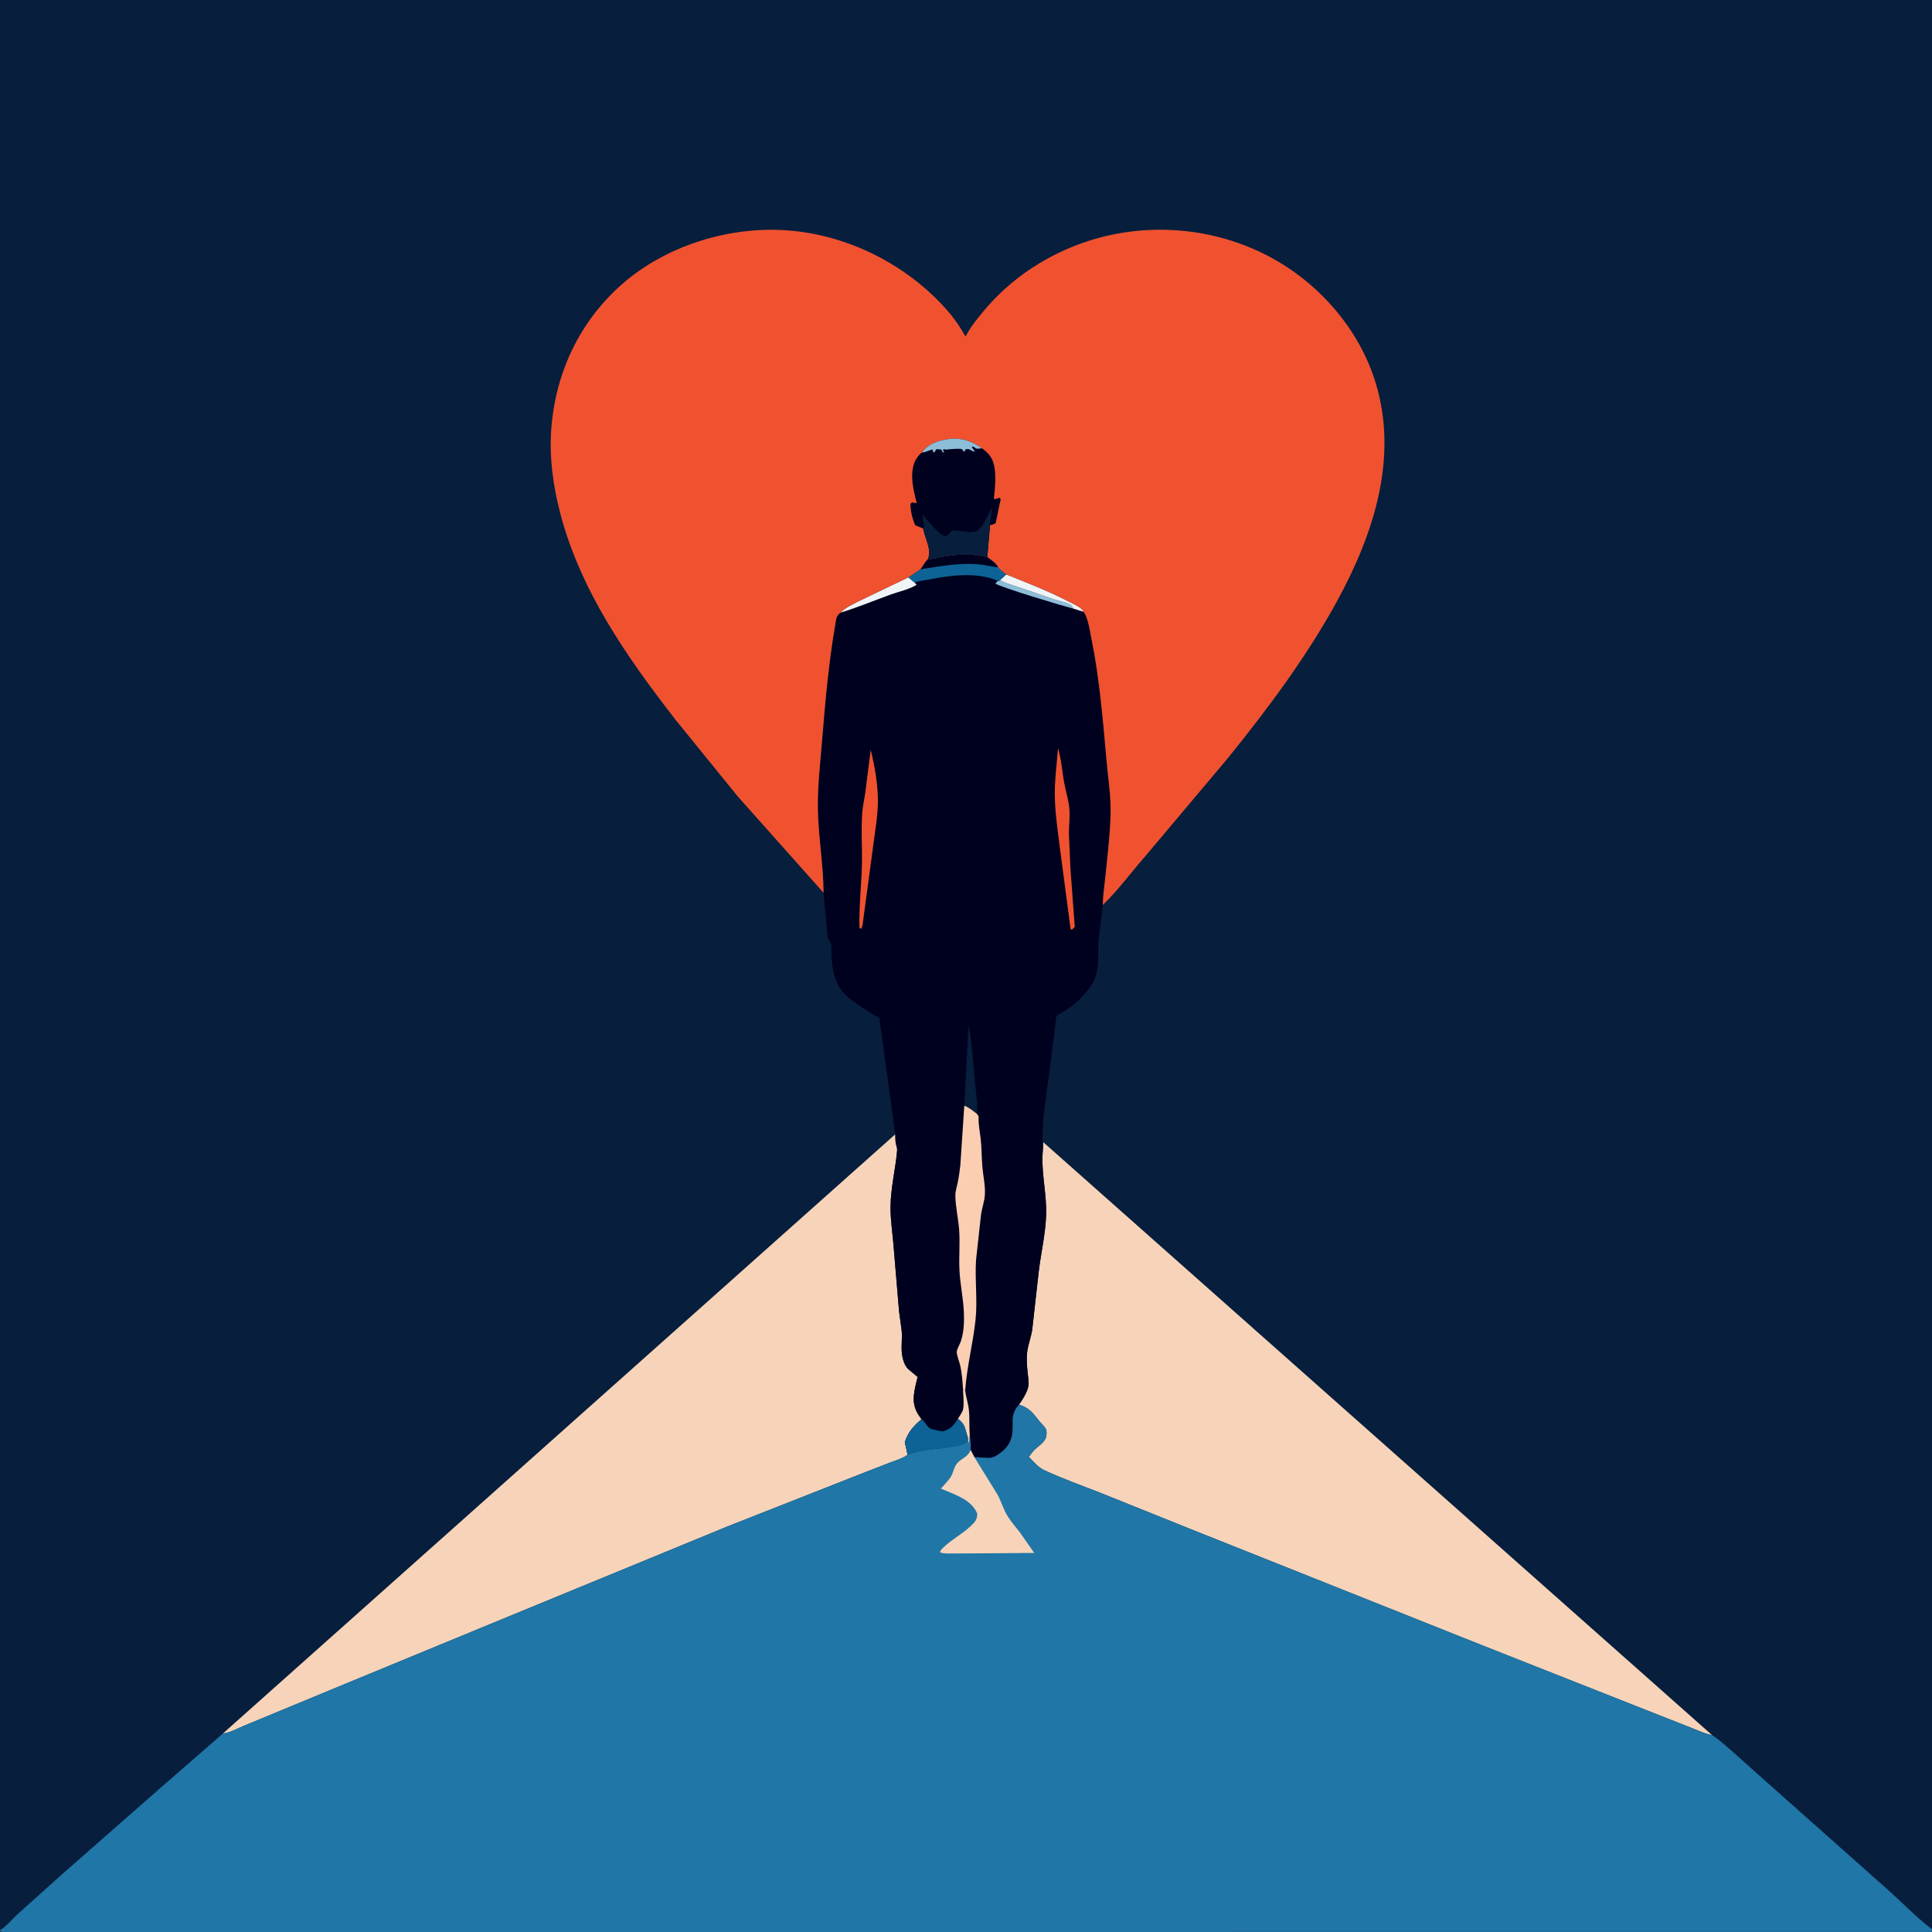 <svg version="1.1" xmlns="http://www.w3.org/2000/svg" style="display: block;" viewBox="0 0 2048 2048" width="1024" height="1024">
<rect x="0" y="0" width="2048" height="2048" fill="#333333" stroke="none"/>
<path transform="translate(0,0)" fill="rgb(7,30,61)" d="M 0 2046 L -0 -0 L 2048 0 L 2048 2045 L 2047.45 2047.95 L 460.781 2048 L 103.011 2048 L 24.937 2048 L 8.396 2048 C 6.801 2048 3.425 2048.39 2 2048 C 1.418 2047.84 0.979 2047.35 0.469 2047.03 L 0 2046 z"/>
<path transform="translate(0,0)" fill="rgb(247,212,185)" d="M 949.056 1202.37 C 949.169 1205.5 949.063 1208.95 949.58 1212.03 C 950.041 1214.77 951.247 1216.52 950.988 1219.5 C 949.252 1239.53 944.164 1259.02 944.003 1279.35 C 943.898 1292.52 945.908 1305.42 947.02 1318.5 L 953.063 1390.31 L 955.812 1410.48 C 956.693 1419.36 954.858 1428.21 956.376 1437.12 C 957.195 1441.92 959.097 1447.82 962.713 1451.28 L 972.679 1459.62 C 969.417 1473.85 965.001 1486.02 973.36 1499.45 L 976.832 1504.46 C 968.348 1511.88 962.773 1517.78 959.183 1528.77 L 962.134 1542.16 C 956.446 1546.07 949.7 1548.03 943.286 1550.45 L 914.097 1561.78 L 770.85 1618.2 L 516.886 1722.7 L 355.04 1789.46 L 258.345 1829.49 C 252.542 1831.77 242.542 1837.42 236.434 1837.45 L 949.056 1202.37 z"/>
<path transform="translate(0,0)" fill="rgb(247,212,185)" d="M 1105.08 1225.07 C 1105.78 1220.18 1106.05 1215.76 1105.95 1210.82 L 1814.89 1839.31 C 1807.1 1837.82 1799.54 1834.22 1792.19 1831.3 L 1754.36 1816.42 L 1572.92 1744.78 L 1259.85 1619.99 L 1168 1583.06 C 1147.6 1575 1126.84 1567.67 1106.92 1558.45 C 1100.56 1555.5 1095.49 1549.31 1090.58 1544.37 C 1092.78 1541.43 1095.01 1538.28 1097.73 1535.79 C 1101.51 1532.32 1106.41 1529.41 1108.47 1524.5 C 1109.57 1521.88 1109.89 1517.09 1108.49 1514.51 C 1106.91 1511.61 1103.89 1509.09 1101.81 1506.5 C 1094.71 1497.67 1091.53 1492.64 1080.23 1488.93 C 1084.03 1483.62 1089.16 1475.47 1090.19 1468.97 C 1090.85 1464.85 1089.84 1460.03 1089.42 1455.89 C 1088.68 1448.42 1087.91 1440.73 1088.84 1433.25 C 1089.83 1425.29 1092.91 1417.64 1094.17 1409.67 L 1101.26 1346.57 C 1103.71 1327.16 1108.24 1307.77 1108.93 1288.19 C 1109.69 1266.96 1104.33 1246.14 1105.08 1225.07 z"/>
<path transform="translate(0,0)" fill="rgb(0,1,31)" d="M 983.431 592.974 C 988.909 592.649 994.141 590.942 999.537 590.02 C 1015.3 587.327 1030.96 586.705 1046.6 590.484 C 1050.32 593.273 1056.65 597.13 1058.15 601.636 C 1060.82 604.325 1063.61 606.591 1066.62 608.893 C 1088.96 617.743 1110.82 626.306 1132.24 637.326 C 1136.77 639.655 1146.39 643.537 1148.61 648.255 L 1148.76 648.557 C 1153.78 656.18 1155.23 668.476 1157.06 677.5 C 1165.74 720.263 1169.15 763.921 1173.07 807.323 C 1174.67 825.151 1177.61 843.2 1177.28 861.108 C 1176.85 884.041 1173.99 906.913 1171.69 929.715 C 1170.71 939.469 1169.07 949.478 1169.01 959.268 L 1164.33 999.51 C 1163.94 1010.14 1164.87 1022.62 1162.05 1032.89 C 1159.01 1043.94 1149.64 1054.45 1141.44 1061.99 C 1135.11 1067.8 1127.38 1072.72 1119.88 1076.89 L 1111.67 1141.7 C 1108.72 1163.61 1104.64 1187.01 1105.08 1209.17 C 1105.19 1214.47 1104.44 1219.8 1105.08 1225.07 C 1104.33 1246.14 1109.69 1266.96 1108.93 1288.19 C 1108.24 1307.77 1103.71 1327.16 1101.26 1346.57 L 1094.17 1409.67 C 1092.91 1417.64 1089.83 1425.29 1088.84 1433.25 C 1087.91 1440.73 1088.68 1448.42 1089.42 1455.89 C 1089.84 1460.03 1090.85 1464.85 1090.19 1468.97 C 1089.16 1475.47 1084.03 1483.62 1080.23 1488.93 C 1069.69 1500.56 1075.34 1508.63 1072.68 1521.72 C 1071.05 1529.74 1066.98 1535.34 1060.48 1540.15 C 1056.25 1543.28 1053.04 1545.26 1047.67 1545.5 L 1032.83 1544.59 L 1028.94 1537.07 C 1029.09 1531.75 1028.98 1527.04 1028.01 1521.77 L 1027.5 1529.59 L 1026.45 1529 L 1025.89 1523.47 L 1024.5 1528.83 C 1018.51 1532.27 1011.39 1533.31 1004.62 1534.33 C 990.25 1536.49 975.707 1536.41 962.134 1542.16 L 959.183 1528.77 C 962.773 1517.78 968.348 1511.88 976.832 1504.46 L 973.36 1499.45 C 965.001 1486.02 969.417 1473.85 972.679 1459.62 L 962.713 1451.28 C 959.097 1447.82 957.195 1441.92 956.376 1437.12 C 954.858 1428.21 956.693 1419.36 955.812 1410.48 L 953.063 1390.31 L 947.02 1318.5 C 945.908 1305.42 943.898 1292.52 944.003 1279.35 C 944.164 1259.02 949.252 1239.53 950.988 1219.5 C 951.247 1216.52 950.041 1214.77 949.58 1212.03 C 949.063 1208.95 949.169 1205.5 949.056 1202.37 L 932.143 1078.92 L 931.341 1078.59 C 925.927 1076.2 921.296 1072.44 916.28 1069.35 C 906.732 1063.46 896.385 1056.52 890.071 1046.98 C 884.194 1038.1 882.413 1025.89 881.402 1015.44 C 880.93 1010.55 882.23 1003.19 880.314 998.793 L 879.71 997.511 L 878.914 997.153 C 876.844 994.041 877.161 989.517 876.648 985.807 L 873.021 946.416 C 872.842 916.544 867.358 886.655 866.981 856.74 C 866.682 833.081 869.469 808.866 871.408 785.281 C 874.823 743.749 878.354 702.909 885.458 661.779 C 886.369 656.508 886.392 652.663 890.939 649.465 C 895.589 644.31 903.494 640.852 909.553 637.605 L 962.943 611.987 L 975.48 603.589 C 978.349 600.313 980.126 595.759 983.431 592.974 z"/>
<path transform="translate(0,0)" fill="rgb(247,212,185)" d="M 1020.86 1472.68 L 1023.14 1473.94 C 1023.95 1481.01 1026.42 1487.98 1027.09 1494.82 C 1027.96 1503.66 1027.25 1512.8 1028.01 1521.77 L 1027.5 1529.59 L 1026.45 1529 L 1025.89 1523.47 C 1022.52 1513.99 1023.9 1510.65 1015.45 1503.97 C 1017.09 1501.2 1020.07 1497.29 1020.83 1494.19 C 1022.26 1488.34 1020.94 1478.88 1020.86 1472.68 z"/>
<path transform="translate(0,0)" fill="rgb(140,190,216)" d="M 1057.88 615.716 L 1058.91 615.913 L 1060.23 614.77 C 1065.66 618.516 1072.78 619.907 1078.95 622.133 L 1118.26 635.594 C 1121.97 636.777 1133.78 639.335 1135.96 642 C 1136.74 642.958 1137.22 644.131 1137.85 645.197 C 1127.58 642.602 1059.14 622.188 1055.1 618.5 L 1057.88 615.716 z"/>
<path transform="translate(0,0)" fill="rgb(240,244,246)" d="M 1066.62 608.893 C 1088.96 617.743 1110.82 626.306 1132.24 637.326 C 1136.77 639.655 1146.39 643.537 1148.61 648.255 L 1148.76 648.557 L 1137.85 645.197 C 1137.22 644.131 1136.74 642.958 1135.96 642 C 1133.78 639.335 1121.97 636.777 1118.26 635.594 L 1078.95 622.133 C 1072.78 619.907 1065.66 618.516 1060.23 614.77 L 1066.62 608.893 z"/>
<path transform="translate(0,0)" fill="rgb(240,244,246)" d="M 890.939 649.465 C 895.589 644.31 903.494 640.852 909.553 637.605 L 962.943 611.987 L 970.118 618.1 L 971.588 619.977 C 963.283 625.005 953.282 626.917 944.175 630.219 C 926.42 636.656 909.03 643.946 890.939 649.465 z"/>
<path transform="translate(0,0)" fill="rgb(7,30,61)" d="M 1022.19 1172.09 L 1026.72 1086.16 C 1030.45 1106.87 1031.88 1128.03 1033.73 1148.98 C 1034.62 1159.06 1036.78 1170.67 1035.55 1180.73 C 1031.3 1177.47 1027.28 1173.95 1022.19 1172.09 z"/>
<path transform="translate(0,0)" fill="rgb(13,99,149)" d="M 1015.45 1503.97 C 1023.9 1510.65 1022.52 1513.99 1025.89 1523.47 L 1024.5 1528.83 C 1018.51 1532.27 1011.39 1533.31 1004.62 1534.33 C 990.25 1536.49 975.707 1536.41 962.134 1542.16 L 959.183 1528.77 C 962.773 1517.78 968.348 1511.88 976.832 1504.46 C 981.047 1506.88 982.831 1514.06 988.255 1515.13 L 998.88 1517.38 C 1007.68 1515.11 1010.84 1511.37 1015.45 1503.97 z"/>
<path transform="translate(0,0)" fill="rgb(240,82,48)" d="M 1121.52 793.004 C 1125.02 804.307 1125.8 817.304 1127.93 829 C 1129.76 839.11 1133.46 850.324 1133.77 860.5 C 1133.99 868.219 1133.08 876.194 1133.08 883.981 L 1134.65 919.906 L 1139.3 982.5 L 1136.5 985.391 L 1134.9 984.951 L 1123.88 901.567 C 1121.59 882.6 1118.5 863.358 1118.13 844.237 C 1117.81 827.355 1120.29 809.86 1121.52 793.004 z"/>
<path transform="translate(0,0)" fill="rgb(240,82,48)" d="M 922.989 794.827 C 927.186 812.008 930.607 831.295 930.624 848.987 C 930.638 863.392 927.976 878.724 926.096 893 L 914.314 980.771 C 913.949 982.552 913.664 983.193 912.761 984.693 L 911.071 983.5 C 910.467 961.568 913.072 939.451 913.659 917.5 C 914.161 898.699 912.522 878.988 914.11 860.347 C 914.682 853.629 916.36 846.717 917.285 840 L 922.989 794.827 z"/>
<path transform="translate(0,0)" fill="rgb(13,99,149)" d="M 983.431 592.974 C 988.909 592.649 994.141 590.942 999.537 590.02 C 1015.3 587.327 1030.96 586.705 1046.6 590.484 C 1050.32 593.273 1056.65 597.13 1058.15 601.636 C 1060.82 604.325 1063.61 606.591 1066.62 608.893 L 1060.23 614.77 L 1058.91 615.913 L 1057.88 615.716 C 1035.33 606.073 1007.63 609.734 984.37 614.381 C 979.872 615.279 974.987 615.541 970.687 617.112 L 970.118 618.1 L 962.943 611.987 L 975.48 603.589 C 978.349 600.313 980.126 595.759 983.431 592.974 z"/>
<path transform="translate(0,0)" fill="rgb(0,1,31)" d="M 983.431 592.974 C 988.909 592.649 994.141 590.942 999.537 590.02 C 1015.3 587.327 1030.96 586.705 1046.6 590.484 C 1050.32 593.273 1056.65 597.13 1058.15 601.636 C 1050.71 600.457 1042.92 598.515 1035.43 598.052 C 1014.56 596.761 995.889 600.341 975.48 603.589 C 978.349 600.313 980.126 595.759 983.431 592.974 z"/>
<path transform="translate(0,0)" fill="rgb(251,206,178)" d="M 1022.19 1172.09 C 1027.28 1173.95 1031.3 1177.47 1035.55 1180.73 C 1036.47 1182.06 1037.48 1182.81 1037.4 1184.46 C 1037.04 1191.82 1038.64 1199.33 1039.5 1206.63 C 1040.68 1216.64 1040.49 1226.62 1041.32 1236.6 C 1042.13 1246.24 1044.65 1257.03 1044 1266.62 C 1043.54 1273.37 1041.05 1280.29 1039.98 1287.03 L 1034.68 1335.32 C 1033.2 1356.65 1036.38 1378.14 1034.09 1399.31 C 1031.37 1424.39 1024.95 1448.61 1023.14 1473.94 L 1020.86 1472.68 C 1020.28 1464.32 1019.73 1456.06 1017.97 1447.85 C 1017.17 1444.13 1013.85 1436.04 1014.24 1432.72 C 1014.62 1429.51 1017.45 1425.11 1018.5 1421.93 C 1021.77 1412.05 1022.2 1401.46 1021.76 1391.17 C 1021.11 1375.98 1017.72 1361.05 1017.04 1345.99 C 1016.39 1331.8 1017.79 1317.43 1016.69 1303.26 C 1015.78 1291.44 1012.83 1279.03 1012.72 1267.29 C 1012.68 1262.93 1014.28 1258.07 1015.17 1253.8 C 1016.44 1247.64 1017.33 1241.24 1018.02 1234.98 L 1022.19 1172.09 z"/>
<path transform="translate(0,0)" fill="rgb(240,82,48)" d="M 873.021 946.416 L 781.957 844.146 L 716.1 762.99 C 664.292 696.247 614.499 625.112 593.353 542.031 C 586.346 514.5 582.384 485.681 584.219 457.228 C 588.119 396.751 613.517 341.647 659.303 301.334 C 705.627 260.547 772.268 239.902 833.482 244.116 C 898.406 248.585 961.601 280.445 1004.39 329.321 C 1011.79 337.771 1018.05 347.04 1023.56 356.814 L 1024.05 355.82 C 1028.69 346.763 1035.62 338.28 1042.08 330.443 C 1071.46 294.782 1111.73 268.564 1155.76 254.785 C 1218.22 235.239 1287.57 241.313 1345.45 271.968 C 1398.1 299.857 1441.13 348.995 1458.44 406.443 C 1482.24 485.455 1456.3 565.445 1418.34 635.384 C 1385.69 695.534 1343.91 751.402 1300.9 804.477 L 1214.2 907.456 C 1199.22 924.424 1185.36 943.691 1169.01 959.268 C 1169.07 949.478 1170.71 939.469 1171.69 929.715 C 1173.99 906.913 1176.85 884.041 1177.28 861.108 C 1177.61 843.2 1174.67 825.151 1173.07 807.323 C 1169.15 763.921 1165.74 720.263 1157.06 677.5 C 1155.23 668.476 1153.78 656.18 1148.76 648.557 L 1148.61 648.255 C 1146.39 643.537 1136.77 639.655 1132.24 637.326 C 1110.82 626.306 1088.96 617.743 1066.62 608.893 C 1063.61 606.591 1060.82 604.325 1058.15 601.636 C 1056.65 597.13 1050.32 593.273 1046.6 590.484 C 1030.96 586.705 1015.3 587.327 999.537 590.02 C 994.141 590.942 988.909 592.649 983.431 592.974 C 980.126 595.759 978.349 600.313 975.48 603.589 L 962.943 611.987 L 909.553 637.605 C 903.494 640.852 895.589 644.31 890.939 649.465 C 886.392 652.663 886.369 656.508 885.458 661.779 C 878.354 702.909 874.823 743.749 871.408 785.281 C 869.469 808.866 866.682 833.081 866.981 856.74 C 867.358 886.655 872.842 916.544 873.021 946.416 z"/>
<path transform="translate(0,0)" fill="rgb(0,1,31)" d="M 977.264 479.587 C 983.737 470.73 993.375 467.434 1003.83 465.69 C 1017.6 463.392 1029.85 467.085 1040.95 475.182 C 1049.2 481.306 1052.94 486.507 1054.43 496.968 C 1055.92 507.441 1054.69 518.494 1053.5 528.943 C 1056.09 529.008 1057.1 528.5 1059.5 527.61 L 1060.8 529 L 1055.5 554.534 C 1053.45 555.789 1051.84 556.239 1049.49 556.709 L 1046.6 590.484 C 1030.96 586.705 1015.3 587.327 999.537 590.02 C 994.141 590.942 988.909 592.649 983.431 592.974 C 988.099 583.529 981.04 571.808 978.982 562.128 L 978.616 560.35 C 975.818 558.695 972.794 558.337 970.012 556.5 C 967.206 550.005 964.997 541.1 965.135 534 C 968.572 530.641 968.018 534.329 971.638 533 C 969.032 522.241 966.075 510.793 967.172 499.647 C 967.974 491.505 970.898 484.802 977.264 479.587 z"/>
<path transform="translate(0,0)" fill="rgb(140,190,216)" d="M 977.264 479.587 C 983.737 470.73 993.375 467.434 1003.83 465.69 C 1017.6 463.392 1029.85 467.085 1040.95 475.182 C 1039.42 475.29 1036.81 475.851 1035.38 475.573 C 1033.33 475.172 1032.03 472.363 1030.11 474 L 1033.5 478.768 C 1031.6 478.888 1030.29 477.706 1028.62 476.857 C 1026.35 475.703 1025.55 475.848 1023.19 476.5 L 1022.5 478.769 C 1020.22 478.243 1021.05 477.018 1019.5 476.11 C 1017.99 475.226 1006.76 476.064 1004.46 476.447 C 1002.82 476.722 1002.06 476.58 1000.5 476.091 L 999.678 477 L 1000.78 479.5 L 999.5 479.687 L 997.743 476.463 L 992.5 476.14 L 990.537 479.5 L 989.371 479.5 L 988.5 476.485 C 985.029 477.059 980.335 479.885 977.264 479.587 z"/>
<path transform="translate(0,0)" fill="rgb(7,30,61)" d="M 978.616 560.35 C 979.985 556.703 978.24 548.843 977.62 544.88 C 983.496 551.869 991.348 562.028 998.929 567.079 C 1004.4 570.727 1005.61 564.319 1009.77 562.373 C 1010.2 562.17 1013.66 562.601 1014.22 562.634 C 1019.53 562.947 1028.35 564.708 1033.43 563.53 C 1041.53 561.655 1047.17 544.58 1051.71 538.093 L 1049.55 555.406 L 1049.49 556.709 L 1046.6 590.484 C 1030.96 586.705 1015.3 587.327 999.537 590.02 C 994.141 590.942 988.909 592.649 983.431 592.974 C 988.099 583.529 981.04 571.808 978.982 562.128 L 978.616 560.35 z"/>
<path transform="translate(0,0)" fill="rgb(31,118,167)" d="M 1080.23 1488.93 C 1091.53 1492.64 1094.71 1497.67 1101.81 1506.5 C 1103.89 1509.09 1106.91 1511.61 1108.49 1514.51 C 1109.89 1517.09 1109.57 1521.88 1108.47 1524.5 C 1106.41 1529.41 1101.51 1532.32 1097.73 1535.79 C 1095.01 1538.28 1092.78 1541.43 1090.58 1544.37 C 1095.49 1549.31 1100.56 1555.5 1106.92 1558.45 C 1126.84 1567.67 1147.6 1575 1168 1583.06 L 1259.85 1619.99 L 1572.92 1744.78 L 1754.36 1816.42 L 1792.19 1831.3 C 1799.54 1834.22 1807.1 1837.82 1814.89 1839.31 C 1821.89 1843.7 1828.19 1849.51 1834.45 1854.9 L 1869.94 1886.6 L 1999.72 2001.9 C 2015.73 2015.96 2031.03 2032.3 2048 2045 L 2047.45 2047.95 L 460.781 2048 L 103.011 2048 L 24.937 2048 L 8.396 2048 C 6.801 2048 3.425 2048.39 2 2048 C 1.418 2047.84 0.979 2047.35 0.469 2047.03 L 0 2046 C 6.367 2042.58 13.112 2034.09 18.62 2029.1 L 66.126 1986.52 L 167.869 1897.18 L 236.434 1837.45 C 242.542 1837.42 252.542 1831.77 258.345 1829.49 L 355.04 1789.46 L 516.886 1722.7 L 770.85 1618.2 L 914.097 1561.78 L 943.286 1550.45 C 949.7 1548.03 956.446 1546.07 962.134 1542.16 C 975.707 1536.41 990.25 1536.49 1004.62 1534.33 C 1011.39 1533.31 1018.51 1532.27 1024.5 1528.83 L 1025.89 1523.47 L 1026.45 1529 L 1027.5 1529.59 L 1028.01 1521.77 C 1028.98 1527.04 1029.09 1531.75 1028.94 1537.07 L 1032.83 1544.59 L 1047.67 1545.5 C 1053.04 1545.26 1056.25 1543.28 1060.48 1540.15 C 1066.98 1535.34 1071.05 1529.74 1072.68 1521.72 C 1075.34 1508.63 1069.69 1500.56 1080.23 1488.93 z"/>
<path transform="translate(0,0)" fill="rgb(247,212,185)" d="M 1032.83 1544.59 L 1057.38 1584.31 C 1061.51 1591.74 1063.64 1600.14 1068.2 1607.38 C 1072.06 1613.5 1076.94 1618.93 1081.33 1624.67 L 1096.33 1646.18 L 1032.46 1646.66 L 1009.78 1646.76 C 1005.34 1646.74 1000.72 1647.15 996.5 1645.59 C 996.889 1643.15 998.581 1641.78 1000.29 1640.14 C 1009.17 1631.55 1020.53 1625.96 1029.45 1617.26 C 1033.95 1612.87 1035.81 1610.86 1035.93 1604.5 C 1029.67 1589.19 1011.01 1583.92 997.403 1578.01 C 1000.86 1573.89 1005.91 1569.18 1008.44 1564.5 C 1010.72 1560.29 1011.26 1555.39 1014.31 1551.55 C 1018.68 1546.05 1025.33 1544.92 1028.53 1538.02 L 1028.94 1537.07 L 1032.83 1544.59 z"/>
</svg>